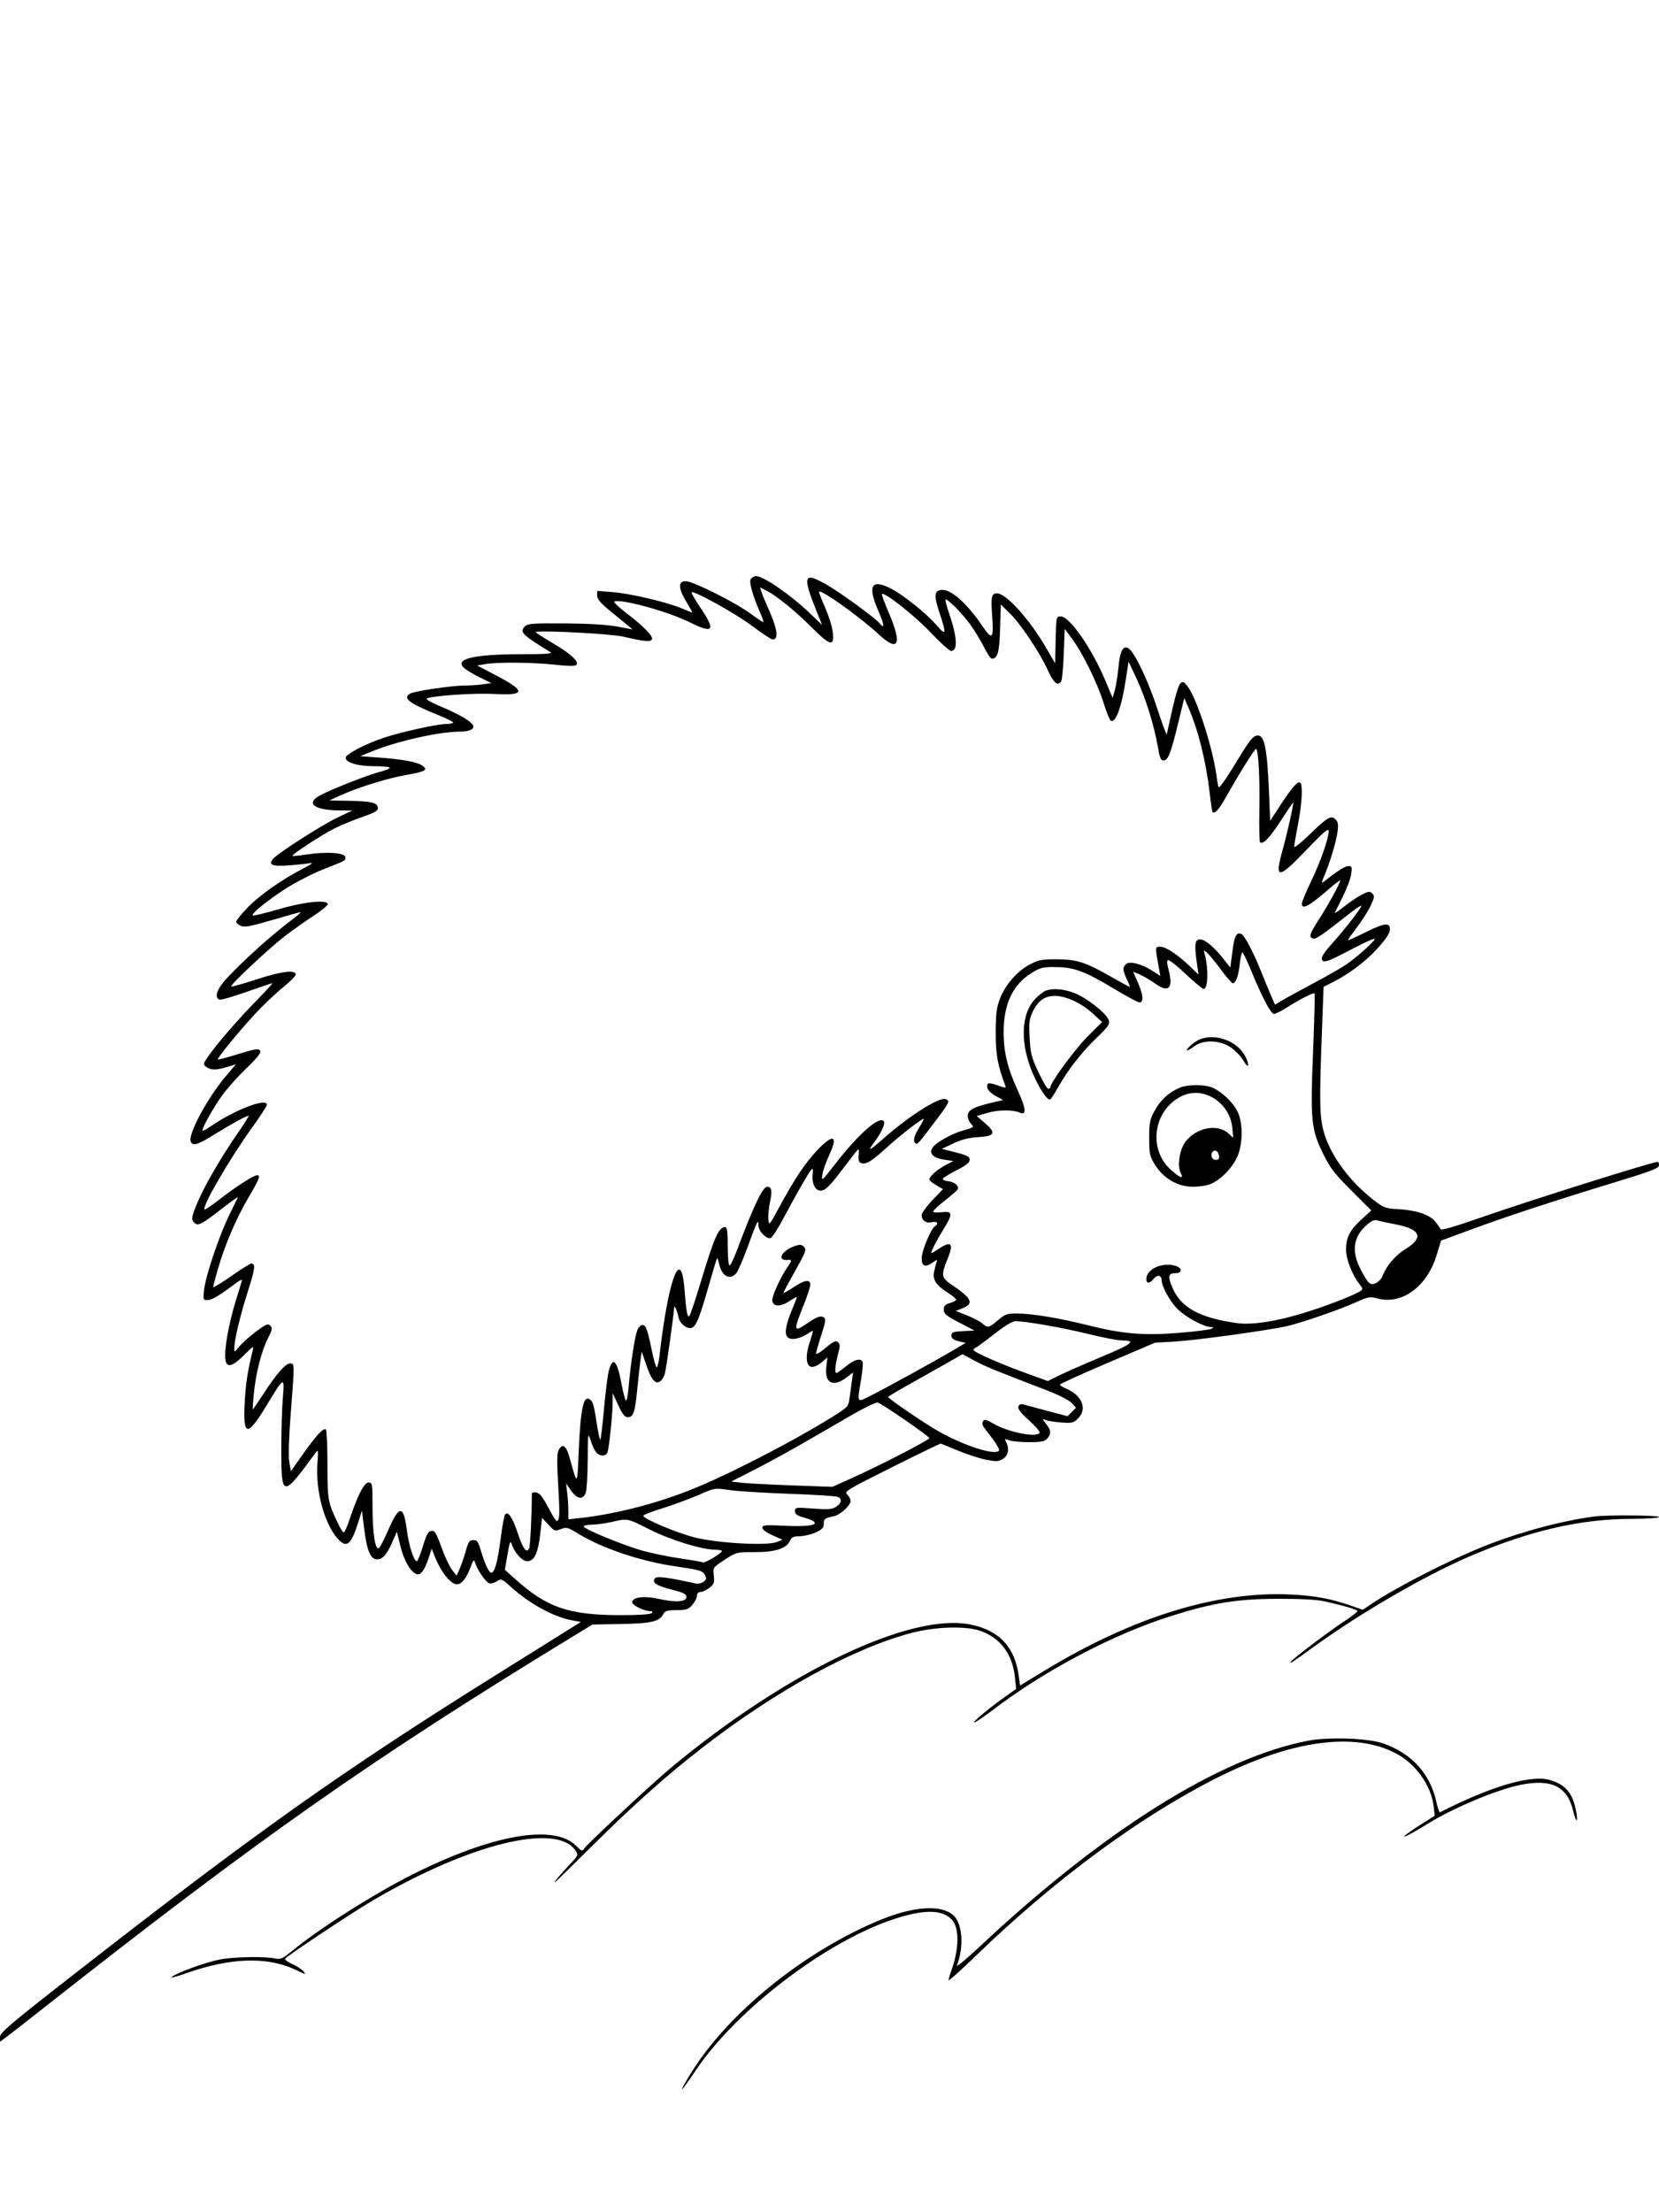 <svg xmlns="http://www.w3.org/2000/svg" width="864" height="1152" viewBox="0 0 864 1152" version="1.1">
	<path d="M 391.062 301.425 C 389.879 302.851, 391.869 309.879, 396.392 320.250 C 397.291 322.313, 397.789 324, 397.498 324 C 397.207 324, 394.163 321.945, 390.734 319.434 C 383.025 313.787, 361.560 302.982, 357.500 302.705 C 353.088 302.404, 353.049 306.053, 357.388 313.250 C 359.294 316.413, 360.699 319, 360.510 319 C 360.321 319, 357.991 318.063, 355.333 316.919 C 347.807 313.677, 328.361 309.059, 319.250 308.348 L 311 307.705 311 310.164 C 311 311.985, 312.727 314.034, 317.656 318.062 C 321.317 321.053, 325.471 324.466, 326.886 325.646 L 329.459 327.791 321.479 326.279 C 316.323 325.302, 306.703 324.720, 294.287 324.634 C 277.547 324.517, 274.859 324.715, 273.400 326.172 C 270.447 329.124, 271.774 330.467, 286.666 339.593 C 287.999 340.410, 284.037 340.687, 270.975 340.689 C 246.054 340.693, 235.995 343.291, 242.049 348.160 C 243.397 349.244, 247.076 351.392, 250.224 352.933 L 255.948 355.735 251.334 356.368 C 248.797 356.715, 244.479 357, 241.739 357 C 235.432 357, 216.190 359.828, 213.803 361.105 C 209.328 363.501, 212.782 366.153, 228.747 372.582 C 232.732 374.187, 235.995 375.837, 235.997 376.250 C 235.999 376.663, 234.313 377.004, 232.250 377.009 C 227.770 377.020, 209.106 381.149, 200 384.144 C 190.570 387.245, 180 392.752, 180 394.564 C 180 397.128, 186.315 399, 194.968 399 C 199.386 399, 203 399.365, 203 399.811 C 203 400.257, 200.637 401.224, 197.750 401.960 C 191.978 403.430, 173.762 410.550, 167.178 413.909 C 158.785 418.191, 163.339 421.952, 177 422.022 L 183.500 422.055 175.500 425.881 C 167.228 429.837, 144.519 444.418, 142.164 447.286 C 139.598 450.410, 141.779 451.302, 150.391 450.652 C 154.851 450.315, 159.850 449.780, 161.500 449.463 C 163.458 449.087, 162.150 450.094, 157.735 452.361 C 146.768 457.994, 134.910 466.365, 128.750 472.823 C 125.588 476.139, 123 479.345, 123 479.947 C 123 480.550, 124.071 481.531, 125.380 482.127 C 127.319 483.011, 130.350 482.452, 141.759 479.106 C 149.458 476.848, 156.102 475, 156.523 475 C 156.943 475, 155.085 476.658, 152.394 478.684 C 141.364 486.988, 127.686 499.250, 118.250 509.293 C 112.994 514.886, 111.395 519.447, 114.298 520.561 C 115.011 520.835, 121.341 519.020, 128.363 516.529 C 135.385 514.038, 141.429 512, 141.794 512 C 142.160 512, 138.590 515.938, 133.862 520.750 C 124.225 530.560, 113 543.499, 108.539 549.942 C 105.674 554.078, 105.639 554.263, 107.480 555.609 C 109.876 557.361, 112.473 557.364, 118.264 555.621 L 122.846 554.242 117.648 560.371 C 108.097 571.634, 97.874 590.622, 99.325 594.404 C 100.325 597.010, 102.727 596.290, 111.849 590.647 C 120.424 585.343, 128.374 581, 129.509 581 C 129.833 581, 127.215 585.163, 123.691 590.250 C 115.251 602.434, 106.700 617.145, 102.991 625.861 C 99.609 633.810, 99.405 635.261, 101.436 636.947 C 103.315 638.506, 105.156 637.513, 115.900 629.143 C 120.520 625.544, 124.097 623.027, 123.849 623.550 C 123.602 624.072, 121.485 628.443, 119.145 633.263 C 113.925 644.017, 107.023 664.657, 106.274 671.750 C 105.743 676.783, 105.820 677, 108.129 677 C 110.319 677, 114.343 674.599, 122.906 668.182 C 124.608 666.907, 126 666.185, 126 666.578 C 126 666.972, 124.624 671.589, 122.942 676.839 C 121.260 682.090, 119.170 690.734, 118.298 696.050 C 115.649 712.185, 117.944 714.741, 127.006 705.750 C 132.059 700.737, 132.264 700.635, 131.556 703.500 C 128.956 714.007, 127.918 720.795, 127.426 730.500 C 126.529 748.209, 128.757 748.484, 138.806 731.904 C 148.062 716.634, 148.261 716.542, 147.298 728 C 146.859 733.225, 146.500 745.241, 146.500 754.701 C 146.500 780.006, 147.079 780.082, 164.009 757 C 165.830 754.518, 165.839 754.557, 165.292 762.557 C 164.361 776.164, 168.807 792.911, 175.431 800.750 C 180.380 806.606, 182.776 804.852, 186.627 792.554 L 188.489 786.608 189.688 796.246 C 191.090 807.509, 192.995 812, 196.371 812 C 199.346 812, 201.345 809.740, 204.309 803.024 L 206.692 797.624 208.459 804.831 C 210.247 812.128, 213.076 817.426, 216.231 819.389 C 218.647 820.892, 220.794 818.516, 223.053 811.843 L 224.861 806.504 225.995 809.487 C 229.314 818.217, 234.548 825, 237.964 825 C 240.387 825, 242.804 822.026, 244.929 816.428 C 246.611 811.996, 246.807 811.817, 247.517 814.054 C 248.636 817.580, 252.917 823.754, 254.724 824.448 C 255.581 824.776, 257.364 824.337, 258.686 823.470 C 261.005 821.951, 261.265 822.053, 266.045 826.350 C 276.087 835.379, 288.551 842.145, 298.303 843.861 L 302.500 844.599 298.500 847.125 C 296.300 848.515, 278.750 859.481, 259.500 871.495 C 178.097 922.299, 133.288 954.090, 35.750 1030.242 C 5.445 1053.902, 0 1058.540, 0 1060.695 L 0 1063.237 3.750 1060.435 C 5.813 1058.894, 13.575 1052.844, 21 1046.991 C 135.137 957.016, 193.308 916.190, 300.026 851.160 L 308.551 845.965 323.526 845.684 C 339.324 845.387, 343.458 844.410, 345.471 840.500 C 346.320 838.851, 347.528 838.495, 352.363 838.470 C 357.512 838.443, 358.516 838.101, 360.613 835.664 C 361.926 834.137, 363 832.014, 363 830.944 C 363 829.714, 363.684 829, 364.865 829 C 365.891 829, 367.966 828.028, 369.477 826.839 C 371.884 824.946, 372.165 824.156, 371.749 820.462 C 371.273 816.246, 371.275 816.243, 377.387 812.245 C 383.455 808.274, 383.570 808.245, 393.137 808.259 C 403.832 808.274, 409.685 806.357, 411.487 802.250 C 412.272 800.461, 413.296 799.996, 416.487 799.978 C 418.694 799.966, 422.413 799.088, 424.750 798.027 C 428.153 796.482, 429 795.584, 429 793.518 C 429 790.889, 429.327 790.646, 434.378 789.532 C 437.691 788.802, 443 783.903, 443 781.577 C 443 780.710, 442.212 779.231, 441.250 778.291 C 439.593 776.673, 440.831 775.916, 464.500 764.072 C 478.250 757.191, 489.725 751.650, 490 751.758 C 490.275 751.867, 494.450 753.570, 499.278 755.544 C 504.106 757.517, 510.711 759.626, 513.955 760.229 C 519.029 761.172, 520.213 761.090, 522.427 759.640 C 525.176 757.839, 525.796 754.355, 523.972 750.949 C 523.034 749.195, 523.170 749.114, 525.538 750.014 C 526.964 750.556, 531.631 751, 535.910 751 C 542.177 751, 544.012 750.644, 545.345 749.171 C 547.569 746.714, 547.429 744.815, 544.775 741.442 C 542.703 738.807, 542.686 738.671, 544.525 739.454 C 545.611 739.915, 549.282 740.503, 552.683 740.759 C 558.306 741.182, 559.099 740.992, 561.433 738.658 C 566.451 733.640, 563.551 726.542, 555.043 723.018 C 553.370 722.325, 552 721.434, 552 721.039 C 552 720.643, 563.137 715.573, 576.750 709.772 L 601.500 699.223 611.940 698.594 C 623.479 697.899, 661.088 692.713, 670.500 690.519 C 678.295 688.703, 697.643 681.988, 706.303 678.095 C 712.521 675.299, 713.469 675.133, 717.328 676.165 C 730.176 679.602, 743.208 670.025, 748.249 653.443 L 750.500 646.038 766.500 640.137 C 784.758 633.403, 809.572 625.259, 841.750 615.439 C 860.140 609.827, 864 608.333, 864 606.825 C 864 605.821, 863.711 605, 863.358 605 C 860.711 605, 795.747 625.452, 772.043 633.748 C 757.869 638.709, 750.454 640.862, 750.197 640.092 C 749.984 639.451, 748.688 637.594, 747.318 635.966 C 744.327 632.411, 737.210 630.110, 727.720 629.631 C 721.678 629.325, 720.567 628.909, 715.644 625.111 C 703.247 615.547, 693.433 602.443, 689.754 590.542 C 687.211 582.315, 687.027 575.151, 688.409 538.186 L 689.317 513.873 694.409 511.317 C 702.311 507.350, 711.178 500.680, 716.960 494.353 C 722.841 487.918, 724.556 484.892, 723.653 482.539 C 722.836 480.408, 719.569 481.258, 709.750 486.156 C 705.487 488.283, 702 489.816, 702 489.564 C 702 489.312, 704.149 486.267, 706.775 482.797 C 709.401 479.327, 712.584 474.289, 713.847 471.602 C 715.849 467.343, 715.959 466.530, 714.700 465.272 C 713.442 464.014, 712.750 464.087, 709.309 465.842 C 707.138 466.950, 702.974 469.743, 700.057 472.049 C 697.140 474.355, 694.921 475.850, 695.126 475.371 C 695.332 474.892, 697.221 471.084, 699.324 466.908 C 701.427 462.732, 703.399 457.445, 703.706 455.158 C 704.203 451.449, 704.042 451, 702.208 451 C 700.483 451, 696.344 453.644, 689.151 459.341 C 688.191 460.101, 688.298 459.270, 689.523 456.454 C 692.454 449.717, 695.868 438.475, 696.555 433.298 C 697.073 429.390, 696.860 428.003, 695.536 426.679 C 693.250 424.393, 691.341 425.522, 681.750 434.827 C 677.487 438.963, 674.001 441.706, 674.003 440.923 C 674.005 440.141, 674.905 434.872, 676.003 429.215 C 678.130 418.259, 678.606 408.493, 677.060 407.537 C 675.755 406.730, 672.901 410.010, 666.758 419.378 L 661.500 427.395 660.904 412.947 C 659.968 390.263, 658.580 383, 655.180 383 C 652.580 383, 651.130 384.835, 642.569 398.953 C 638.379 405.863, 634.862 410.705, 634.607 409.915 C 634.355 409.137, 633.865 406.372, 633.517 403.771 C 631.555 389.111, 623.077 363.100, 618.353 357.246 C 616.383 354.805, 615.970 354.667, 614.636 356 C 613.811 356.825, 611.956 362.900, 610.514 369.500 C 609.071 376.100, 607.778 381.912, 607.640 382.415 C 607.503 382.919, 605.266 376.844, 602.671 368.915 C 597.804 354.050, 590.867 339.551, 587.691 337.607 C 584.879 335.886, 583.260 339.038, 582.439 347.835 C 582.045 352.051, 581.210 357.277, 580.582 359.449 L 579.441 363.399 575.681 354.449 C 568.646 337.706, 557.059 321, 552.481 321 C 550.069 321, 550.061 321.039, 549.781 333.204 L 549.500 345.408 544.826 337.358 C 536.195 322.492, 524.032 309, 519.263 309 C 516.397 309, 516.007 310.721, 516.688 320.370 C 517.570 332.863, 516.816 333.681, 511.566 325.932 C 503.565 314.122, 495.075 306.631, 490.311 307.178 C 486.467 307.618, 486.284 310.210, 489.434 319.587 C 493.023 330.272, 492.724 331.359, 487.783 325.595 C 482.532 319.468, 470.348 309.717, 463.795 306.396 C 453.786 301.324, 451.744 304.993, 457.362 317.956 C 460.650 325.544, 460.869 327.957, 457.952 324.442 C 455.747 321.785, 438.415 309.113, 431.298 304.954 C 418.195 297.297, 417.510 299.216, 425.931 319.982 L 428.154 325.465 421.827 319.403 C 411.634 309.638, 397.644 300, 393.662 300 C 392.883 300, 391.713 300.641, 391.062 301.425 M 396.545 308.178 C 396.944 309.455, 398.388 312.975, 399.752 316 C 404.877 327.357, 405.755 333, 402.398 333 C 401.634 333, 396.919 329.894, 391.919 326.098 C 383.507 319.712, 361.293 307.373, 360.192 308.475 C 359.927 308.740, 362.026 312.383, 364.855 316.572 C 372.890 328.466, 371.583 330.219, 359.263 324.071 C 348.168 318.535, 323.978 311.841, 319.937 313.188 C 319.310 313.397, 322.105 316.107, 326.149 319.211 C 335.595 326.463, 340.438 331.482, 339.483 333.028 C 338.654 334.369, 335.406 334.038, 324.500 331.503 C 317.967 329.985, 279 328.010, 279 329.198 C 279 329.459, 283.097 332.098, 288.105 335.062 C 297.632 340.702, 301.790 344.610, 300.081 346.319 C 299.447 346.953, 295.576 346.893, 289.017 346.147 C 277.812 344.873, 258.666 344.717, 252.500 345.850 L 248.500 346.585 257.631 351.332 C 273.974 359.829, 273.989 362.284, 257.690 361.383 C 247.428 360.816, 226.293 362.183, 222.436 363.663 C 221.406 364.058, 224.049 365.613, 229.940 368.080 C 238.591 371.702, 244.678 375.199, 246.193 377.418 C 247.585 379.458, 244.708 381, 239.509 381 C 228.719 381, 206.769 385.942, 193.539 391.349 L 187.578 393.785 196.539 394.432 C 209.333 395.355, 216.899 396.704, 219.743 398.567 C 223.258 400.871, 221.710 401.804, 211.432 403.579 C 201.921 405.221, 186.058 410.168, 177 414.317 L 171.500 416.836 181.500 417.018 C 193.430 417.234, 196.405 417.920, 196.780 420.541 C 197.013 422.168, 195.657 422.990, 188.780 425.389 C 184.226 426.978, 177.800 429.615, 174.500 431.249 C 167.902 434.517, 151.715 445.049, 152.337 445.670 C 152.551 445.885, 155.866 445.574, 159.702 444.978 C 169.814 443.409, 179.386 444.010, 179.811 446.239 C 180.163 448.084, 180.046 448.150, 168.578 452.593 C 164.770 454.068, 157.653 457.560, 152.761 460.353 C 143.194 465.815, 129.914 476.138, 131.692 476.731 C 132.289 476.930, 138.340 475.461, 145.139 473.466 C 157.958 469.705, 169.908 468.396, 170.703 470.666 C 170.927 471.307, 167.838 473.948, 163.839 476.536 C 159.839 479.123, 152.994 483.960, 148.627 487.284 C 140.326 493.603, 119.642 512.975, 120.394 513.727 C 120.633 513.966, 126.473 512.325, 133.372 510.081 C 146.512 505.806, 154 504.853, 154 507.457 C 154 508.259, 150.905 511.384, 147.123 514.402 C 143.340 517.420, 136.622 523.852, 132.194 528.695 C 123.545 538.155, 112.890 551.223, 113.406 551.739 C 113.580 551.913, 117.272 550.965, 121.611 549.632 C 133.550 545.965, 134.963 545.740, 135.601 547.403 C 135.956 548.329, 133.412 551.464, 128.581 556.053 C 124.413 560.012, 118.800 566.233, 116.108 569.876 C 111.333 576.338, 104.751 588.084, 105.490 588.823 C 105.693 589.026, 107.804 587.862, 110.180 586.235 C 122.392 577.875, 139.005 571.542, 138.997 575.250 C 138.996 575.938, 135.587 581.217, 131.421 586.982 C 119.667 603.251, 105.061 628.394, 106.518 629.851 C 106.757 630.090, 110.451 627.584, 114.726 624.281 C 123.335 617.631, 132.107 612, 133.861 612 C 135.858 612, 135.130 613.891, 129.354 623.704 C 122.971 634.550, 117.180 648.098, 113.498 660.796 C 112.124 665.536, 111 669.792, 111 670.256 C 111 670.719, 115.227 668.151, 120.393 664.549 C 125.559 660.947, 130.258 658, 130.834 658 C 133.207 658, 132.899 660.548, 129.084 672.479 C 125.053 685.087, 121.991 697.961, 122.011 702.208 C 122.022 704.365, 122.170 704.312, 124.526 701.324 C 125.903 699.577, 129.797 696.067, 133.180 693.524 C 138.489 689.533, 139.524 689.095, 140.748 690.320 C 141.973 691.544, 141.803 692.456, 139.504 696.992 C 136.139 703.634, 133.219 715.121, 132.195 725.750 C 131.758 730.288, 131.506 734, 131.637 734 C 131.767 734, 134.299 730.280, 137.262 725.734 C 144.129 715.199, 148.703 710, 151.104 710 C 153.455 710, 153.452 709.784, 151.420 736 C 150.417 748.942, 150.139 758.279, 150.666 761.326 L 151.500 766.152 157.811 757.193 C 164.721 747.383, 168.582 743.249, 169.746 744.413 C 170.161 744.828, 170.516 753.117, 170.535 762.834 C 170.571 781.354, 170.689 782.016, 175.982 793.250 C 177.213 795.863, 178.584 798, 179.029 798 C 179.473 798, 180.835 794.963, 182.054 791.250 C 186.104 778.918, 189.656 772, 191.937 772 C 193.910 772, 194 772.540, 194 784.451 C 194 798.473, 195.447 807.704, 197.393 806.089 C 198.057 805.538, 200.110 801.580, 201.955 797.293 C 207.804 783.702, 210.146 783.453, 211.798 796.250 C 212.891 804.712, 215.492 813, 217.056 813 C 217.517 813, 218.946 809.513, 220.230 805.250 C 222.083 799.102, 222.995 797.438, 224.642 797.199 C 226.421 796.941, 227.174 798.164, 229.907 805.743 C 231.662 810.608, 234.155 815.916, 235.449 817.538 L 237.800 820.487 239.378 816.994 C 240.245 815.072, 241.672 810.913, 242.549 807.750 C 243.913 802.826, 244.481 802, 246.500 802 C 248.510 802, 249.105 802.848, 250.526 807.737 C 252.423 814.263, 254.669 819, 255.865 819 C 257.595 819, 259.245 813.025, 260.697 801.500 C 261.529 794.900, 262.593 789.092, 263.062 788.592 C 264.667 786.885, 266.871 790.105, 269.500 798 C 272.371 806.622, 274.255 809.195, 275.560 806.276 C 276.164 804.924, 276.936 789.555, 276.996 777.680 C 276.998 777.230, 278.003 777.005, 279.229 777.180 C 280.762 777.400, 282.401 779.254, 284.479 783.117 C 288.792 791.136, 289.770 792.563, 290.470 791.863 C 291.496 790.837, 291.525 787.194, 290.629 771.896 C 290.010 761.340, 290.091 756.698, 290.922 755.146 C 292.928 751.397, 294.839 752.622, 296.545 758.750 C 300.774 773.944, 300.604 774.034, 301.367 756.217 C 302.357 733.101, 303.918 726.027, 307.393 728.911 C 308.954 730.206, 309.205 731.164, 311.047 742.815 C 311.682 746.839, 312.414 749.919, 312.673 749.660 C 312.932 749.401, 313.794 742.081, 314.588 733.392 C 315.382 724.704, 316.487 715.905, 317.043 713.840 C 319.113 706.153, 321.343 708.292, 323.565 720.091 C 324.435 724.716, 325.504 728.867, 325.939 729.315 C 326.374 729.764, 327.045 726.389, 327.429 721.815 C 328.380 710.490, 330.587 696.089, 331.883 692.750 C 332.470 691.237, 333.648 690, 334.500 690 C 336.398 690, 337.164 692.045, 339.461 703.250 C 340.448 708.063, 341.596 712, 342.012 712 C 342.429 712, 343.065 709.412, 343.425 706.250 C 348.021 665.948, 354.698 648.198, 356.488 671.528 C 357.348 682.745, 358.006 686.399, 358.984 685.380 C 359.448 684.896, 361.935 677.539, 364.510 669.030 C 372.076 644.033, 374.279 639, 377.655 639 C 378.692 639, 379 641.290, 379 649 C 379 654.500, 379.411 659, 379.913 659 C 380.414 659, 382.048 655.737, 383.543 651.750 C 392.449 627.990, 397.184 618, 399.540 618 C 401.881 618, 402.267 620.027, 401.034 625.843 C 400.374 628.955, 399.984 633.075, 400.167 635 C 400.489 638.382, 400.682 638.162, 405.893 628.500 C 413.723 613.980, 419.431 605.448, 425.739 598.835 C 434.106 590.063, 436.652 591.246, 431.786 601.644 C 430.203 605.027, 428.636 609.528, 428.304 611.647 C 427.717 615.389, 427.908 615.232, 434.915 606.207 C 447.036 590.594, 457.617 581.217, 460.200 583.800 C 461.289 584.889, 459.230 589.541, 455.382 594.683 C 451.492 599.881, 452.607 599.499, 459.750 593.184 C 473.530 581.003, 489.180 571.088, 492.573 572.390 C 494.815 573.250, 494.383 574.228, 488.051 582.618 C 478.266 595.584, 477.871 596.038, 476.917 595.449 C 475.251 594.419, 475.959 591.456, 479.025 586.621 C 480.689 583.997, 481.477 582.193, 480.775 582.610 C 476.940 584.895, 468.093 591.882, 461.739 597.644 C 453.733 604.905, 450.948 606.578, 448.456 605.621 C 447.222 605.148, 446.888 604.084, 447.183 601.560 C 447.402 599.679, 447.278 598.328, 446.906 598.558 C 446.535 598.788, 443.612 602.469, 440.411 606.738 C 432.132 617.780, 429.935 620, 427.288 620 C 424.472 620, 422.664 616.100, 423.225 611.235 C 423.521 608.676, 423.344 608.243, 422.410 609.235 C 421.109 610.617, 414.901 621.496, 407.528 635.315 C 404.941 640.163, 402.166 644.383, 401.361 644.692 C 399.270 645.494, 395 641.109, 395 638.159 C 395 634.374, 394.350 635.656, 389.498 649.005 C 387.037 655.776, 384.273 662.145, 383.357 663.158 C 380.028 666.836, 375.858 664.487, 374.516 658.178 C 374.128 656.352, 373.648 655.018, 373.451 655.215 C 373.254 655.412, 371.235 662.082, 368.964 670.037 C 364.357 686.174, 362.577 690.565, 360.282 691.445 C 357.983 692.328, 354.120 689.385, 353.445 686.237 C 352.607 682.334, 351.152 679.130, 351.067 681 C 350.889 684.872, 346.954 712.836, 346.223 715.423 C 345.769 717.031, 344.641 718.824, 343.717 719.407 C 341.241 720.969, 339.101 718.334, 336.452 710.460 L 334.210 703.799 333.637 707.650 C 333.321 709.767, 332.552 716.675, 331.928 723 C 330.675 735.694, 329.902 738, 326.903 738 C 325.393 738, 324.140 736.409, 321.984 731.750 L 319.092 725.500 319.038 731 C 318.978 737.036, 317.265 753.473, 316.406 756.250 C 315.639 758.731, 311.747 758.424, 310.068 755.750 C 309.290 754.513, 308.087 751.700, 307.394 749.500 C 306.251 745.873, 306.128 746.869, 306.067 760.185 C 306.030 768.262, 305.561 776.024, 305.025 777.435 C 303.606 781.166, 300.558 780.690, 297.431 776.250 L 294.789 772.500 295.395 777.390 C 295.728 780.079, 296 784.286, 296 786.738 L 296 791.196 302.250 790.501 C 319.834 788.545, 340.459 783.340, 358.407 776.329 C 377.769 768.766, 412.160 751.125, 433.664 737.726 C 441.487 732.851, 441.851 732.459, 442.414 728.320 C 442.736 725.944, 443.287 721.905, 443.637 719.345 L 444.274 714.689 440.792 717.345 C 433.910 722.594, 429.339 720.229, 430.322 711.928 L 430.919 706.891 427.821 709.497 C 426.102 710.944, 423.785 711.969, 422.612 711.801 C 419.688 711.384, 419.345 705.870, 421.792 698.622 C 422.836 695.530, 423.519 693, 423.310 693 C 423.101 693, 421.876 693.691, 420.588 694.535 C 416.661 697.107, 412.344 697.972, 410.427 696.571 C 408.319 695.029, 409.013 690.285, 412.592 681.782 C 413.916 678.635, 415 675.815, 415 675.516 C 415 675.217, 413.236 676.139, 411.080 677.566 C 406.471 680.616, 402.645 680.517, 402.192 677.337 C 401.886 675.188, 406.541 664.927, 410.127 659.846 C 412.321 656.737, 412.467 655.852, 410.750 656.075 C 404.261 656.917, 406.679 651.402, 413.901 648.885 C 416.595 647.946, 417.447 648.018, 418.722 649.293 C 420.121 650.692, 419.676 651.901, 414.136 661.759 C 410.761 667.763, 408 672.943, 408 673.270 C 408 673.597, 410.295 672.320, 413.100 670.432 C 418.924 666.513, 422 666.009, 422 668.974 C 422 670.060, 420.598 674.447, 418.884 678.724 C 413.032 693.326, 413.130 694.038, 420.320 689.168 C 425.601 685.591, 427.334 684.971, 429.064 686.040 C 430.207 686.746, 429.974 688.344, 427.723 695.257 C 426.226 699.856, 425 704.182, 425 704.869 C 425 705.557, 427.241 704.230, 429.980 701.920 C 433.975 698.551, 435.240 697.954, 436.379 698.899 C 437.599 699.912, 437.603 700.811, 436.411 705.289 C 434.923 710.878, 434.599 715, 435.647 715 C 436.003 715, 438.216 713.425, 440.565 711.500 C 444.933 707.921, 448.414 707.020, 449.260 709.250 C 449.521 709.938, 449.143 714.100, 448.420 718.500 C 446.355 731.072, 445.991 730.533, 453.865 726.568 C 462.028 722.457, 486.753 708.859, 496.202 703.284 L 502.905 699.329 499.202 698.415 C 496.472 697.740, 495.500 696.975, 495.500 695.500 C 495.500 693.757, 496.272 693.459, 501.500 693.184 L 507.500 692.867 499.500 688.684 C 492.749 685.153, 491.500 684.110, 491.500 682 C 491.500 680.042, 492.205 679.292, 494.750 678.543 C 496.538 678.017, 498 677.235, 498 676.806 C 498 676.376, 496.313 674.948, 494.250 673.632 C 487.608 669.394, 485.662 666.617, 486.437 662.485 C 486.811 660.490, 487.395 658.134, 487.735 657.249 C 488.288 655.808, 488.102 655.815, 485.954 657.320 C 481.862 660.186, 480 659.538, 480.001 655.250 C 480.002 651.504, 484.821 639.846, 486.901 638.561 C 489.050 637.233, 488.025 635.777, 485.404 636.435 C 482.369 637.197, 480 635.605, 480 632.803 C 480 631.730, 482.492 628.239, 485.537 625.046 L 491.074 619.241 487.537 617.154 C 485.592 616.007, 484 614.687, 484 614.222 C 484 612.644, 488.060 609.010, 492.288 606.803 L 496.500 604.605 491.597 603.863 C 485.204 602.897, 483.181 599.962, 486.571 596.572 C 488.957 594.186, 496.020 590.364, 500.500 589.035 C 507.798 586.870, 507.438 587.142, 505.636 585.150 C 504.736 584.156, 504 582.376, 504 581.194 C 504 577.840, 506.984 576.360, 519.446 573.532 L 522.392 572.863 518.446 570.655 C 516.021 569.297, 514.377 567.589, 514.180 566.223 C 513.810 563.647, 514.884 563.511, 520.321 565.451 C 523.621 566.627, 524.067 566.617, 523.590 565.374 C 519.577 554.916, 518.503 548.957, 518.567 537.500 C 518.623 527.582, 519.019 524.520, 520.850 519.853 C 523.677 512.650, 529.839 505.649, 536.377 502.212 C 540.860 499.855, 542.624 499.523, 550.500 499.553 C 560.930 499.592, 565.520 501.097, 579.274 508.983 C 584.087 511.742, 588.203 514, 588.421 514 C 588.640 514, 587.959 512.222, 586.909 510.048 C 584.600 505.268, 584.523 503.640, 586.532 501.974 C 588.491 500.348, 594.760 502.029, 600.399 505.692 L 604.298 508.226 603.596 504.363 C 601.542 493.073, 601.546 493, 604.136 493 C 607.107 493, 612.974 496.811, 619.348 502.883 L 624.196 507.500 623.396 502 C 621.974 492.236, 622.230 489.538, 624.612 489.199 C 627.141 488.838, 631.868 492.627, 637.019 499.143 L 640.758 503.873 641.784 495.831 C 642.860 487.402, 643.857 485.347, 646.395 486.321 C 648.131 486.987, 652.600 495.447, 656.905 506.212 C 658.507 510.221, 660.762 515.681, 661.915 518.346 L 664.011 523.191 667.755 520.941 C 669.815 519.703, 677.200 515.657, 684.168 511.950 C 691.135 508.243, 698.792 503.863, 701.184 502.217 C 706.783 498.365, 716 490.083, 716 488.904 C 716 488.403, 710.938 490.650, 704.750 493.897 C 691.199 501.009, 689.205 501.699, 688.383 499.557 C 687.983 498.514, 689.770 495.760, 693.638 491.458 C 700.313 484.036, 708.962 472.896, 708.985 471.692 C 708.993 471.247, 706.245 473.047, 702.877 475.692 C 688.836 486.717, 685.494 489.049, 684.116 488.782 C 681.403 488.255, 681.941 486.347, 686.979 478.630 C 691.661 471.458, 698 459.847, 698 458.444 C 698 458.107, 695.188 460.267, 691.750 463.245 C 681.712 471.940, 678 473.901, 678 470.507 C 678 469.686, 680.206 464.398, 682.902 458.757 C 687.932 448.230, 692.024 436.447, 691.969 432.645 C 691.946 431.011, 689.114 433.452, 680.090 442.883 C 665.528 458.103, 663.641 458.035, 668.013 442.454 C 670.406 433.925, 673.948 418, 673.452 418 C 673.260 418, 670.324 422.289, 666.929 427.530 C 661.156 436.442, 657.678 440.011, 656.204 438.537 C 655.860 438.194, 655.712 430.395, 655.875 421.206 C 656.167 404.757, 655.337 389.998, 654.121 390.002 C 653.385 390.004, 645.088 403.281, 638.895 414.369 C 634.926 421.475, 632.692 424.025, 631.489 422.823 C 631.256 422.589, 630.586 418.169, 630 413.001 C 628.147 396.641, 623.974 379.923, 618.812 368.179 L 616.755 363.500 613.579 376.556 C 609.711 392.459, 608.325 396, 605.969 396 C 604.527 396, 603.946 394.595, 602.967 388.750 C 601.168 378.001, 596.517 363.133, 591.859 353.244 L 587.741 344.500 586.382 353.454 C 584.121 368.353, 580.974 376.963, 578.422 375.231 C 577.830 374.829, 576.122 370.545, 574.628 365.710 C 571.530 355.690, 563.719 339.875, 558.225 332.500 L 554.500 327.500 554 340.500 C 553.725 347.650, 553.136 354.063, 552.691 354.750 C 550.882 357.545, 548.783 355.775, 545.575 348.750 C 541.345 339.488, 531.448 324.757, 525.684 319.146 L 521.211 314.791 520.856 327.243 C 520.504 339.568, 519.574 343, 516.586 343 C 515.943 343, 514.152 340.413, 512.606 337.250 C 511.060 334.087, 507.858 328.777, 505.489 325.449 C 501.304 319.568, 493.238 311.429, 492.413 312.253 C 492.188 312.478, 493.076 315.814, 494.386 319.666 C 498.536 331.867, 498.888 339, 495.339 339 C 494.500 339, 489.540 334.505, 484.316 329.012 C 476.050 320.318, 460.542 308.124, 459.314 309.353 C 459.083 309.583, 460.718 314.040, 462.947 319.257 C 469.954 335.656, 467.977 339.901, 457.749 330.423 C 448.004 321.391, 427.710 306.880, 426.571 308.129 C 426.384 308.333, 427.777 312.002, 429.667 316.282 C 431.556 320.562, 433.365 326.290, 433.688 329.011 C 434.626 336.938, 432.547 336.517, 422.838 326.817 C 413.999 317.988, 404.676 310.410, 399.160 307.573 L 395.819 305.855 396.545 308.178 M 627.296 496.508 C 629.459 503.873, 629.202 515, 626.871 515 C 626.270 515, 622.191 511.625, 617.807 507.500 C 613.422 503.375, 609.266 500, 608.571 500 C 607.573 500, 607.606 501.170, 608.730 505.582 C 611.086 514.832, 608.512 517.143, 601.480 512.093 C 599.057 510.353, 595.509 508.275, 593.597 507.476 L 590.120 506.023 592.560 511.540 C 595.366 517.884, 595.732 522, 593.492 522 C 592.663 522, 586.797 518.877, 580.458 515.059 C 565.103 505.812, 559.450 503.692, 549.900 503.600 C 543.128 503.534, 541.771 503.854, 537.435 506.535 C 527.359 512.764, 522.597 522.927, 522.689 538 C 522.752 548.258, 524.831 556.608, 530.210 568.205 C 534.311 577.046, 534.671 580.965, 531.242 579.426 C 527.673 577.826, 520.018 577.853, 514.402 579.485 L 508.662 581.154 513.007 584.897 C 518.981 590.042, 518.169 591.646, 509.326 592.171 C 504.541 592.455, 500.706 593.425, 496.500 595.415 L 490.500 598.254 494 599.133 C 504.017 601.649, 505 602.086, 505 604.028 C 505 605.436, 503.063 606.950, 498 609.500 C 494.150 611.439, 491 613.441, 491 613.949 C 491 614.457, 492.417 615.014, 494.149 615.187 C 495.881 615.359, 497.794 616.315, 498.399 617.311 C 499.573 619.242, 499.888 618.882, 490.089 626.806 C 487.840 628.625, 486 630.482, 486 630.934 C 486 631.385, 488.025 631.526, 490.500 631.247 C 496.275 630.596, 496.388 632.045, 491.213 640.392 C 487.818 645.869, 485 651.368, 485 652.517 C 485 652.749, 486.638 651.828, 488.640 650.470 C 495.437 645.857, 496.860 647.360, 493.480 655.583 C 489.980 664.096, 490.192 665.360, 495.750 669.102 C 506.101 676.071, 507.385 678.835, 501.382 681.229 L 497.764 682.672 503.632 684.994 C 506.859 686.270, 510.429 688.144, 511.564 689.158 C 514.371 691.662, 515.021 691.530, 519.729 687.500 C 523.392 684.364, 524.426 684, 529.659 684.004 C 537.399 684.009, 551.790 686.382, 566.267 690.039 C 584.445 694.632, 595.617 695.578, 613.995 694.084 C 622.518 693.392, 630.168 692.428, 630.995 691.943 C 632.221 691.224, 632.130 691.055, 630.500 691.030 C 626.629 690.969, 616.481 685.292, 612.651 681.043 C 608.725 676.690, 605.062 669.854, 605.022 666.809 C 604.986 664.031, 602.810 663.517, 600.928 665.841 C 598.772 668.504, 597 668.625, 597 666.111 C 597 661.197, 604.295 657.495, 611.195 658.906 C 615.691 659.826, 616.372 663, 612.073 663 C 608.490 663, 608.131 664.675, 610.498 670.341 C 614.878 680.825, 624.486 686.179, 643.937 688.976 C 655.275 690.607, 675.369 686.079, 699.500 676.456 C 703.350 674.920, 707.292 673.132, 708.261 672.480 C 709.927 671.360, 709.913 671.160, 708.003 668.731 C 704.214 663.913, 701.020 655.679, 701.010 650.700 C 700.997 644.425, 703.015 640.512, 709.141 634.932 L 714.156 630.365 703.740 619.932 C 695.005 611.183, 692.653 608.128, 689.166 601 C 682.830 588.049, 682.375 583.526, 683.823 547.874 C 684.497 531.287, 684.856 517.523, 684.621 517.288 C 684.063 516.729, 676.874 520.402, 670.231 524.639 C 667.332 526.488, 664.301 528, 663.493 528 C 661.860 528, 657.277 519.300, 651.511 505.250 C 649.423 500.163, 647.393 496, 647 496 C 646.607 496, 646.001 498.721, 645.653 502.046 C 645.003 508.261, 643.633 512, 642.004 512 C 641.495 512, 638.662 508.738, 635.708 504.750 C 632.754 500.762, 629.521 496.829, 628.524 496.008 C 626.870 494.646, 626.763 494.690, 627.296 496.508 M 544.485 515.944 C 543.377 516.394, 540.997 518.268, 539.196 520.110 C 532.057 527.412, 531.173 541.735, 536.939 556.685 C 540.204 565.151, 545.445 573.461, 546.938 572.538 C 547.417 572.242, 549.257 569.412, 551.027 566.250 C 556.046 557.282, 563.164 548.133, 571.030 540.541 C 577.506 534.289, 578.149 533.327, 577.357 531.075 C 576.117 527.548, 565.601 519.369, 559.255 516.994 C 553.744 514.932, 547.988 514.523, 544.485 515.944 M 547.073 518.769 C 543.067 519.457, 540.220 521.913, 537.917 526.671 C 536.017 530.595, 535.799 532.359, 536.218 540.369 C 536.643 548.497, 537.171 550.571, 540.784 558.281 C 543.032 563.076, 545.349 567, 545.935 567 C 546.521 567, 547 566.629, 547 566.176 C 547 563.821, 559.923 546.238, 566.451 539.710 L 573.951 532.210 569.566 528.168 C 562.394 521.556, 553.203 517.716, 547.073 518.769 M 624.500 541.403 C 621.651 542.660, 616.910 547, 618.386 547 C 618.768 547, 620.440 545.995, 622.102 544.767 C 626.865 541.245, 635.555 541.606, 641.179 545.558 C 643.546 547.222, 646.492 550.364, 647.725 552.542 C 650.228 556.961, 650.955 554.747, 648.536 550.069 C 644.369 542.011, 632.674 537.794, 624.500 541.403 M 614.242 566.494 C 608.658 568.921, 604.435 572.789, 601.411 578.246 C 598.796 582.966, 598.500 584.423, 598.500 592.578 C 598.500 600.942, 598.739 602.044, 601.536 606.578 C 605.886 613.630, 613.423 618, 621.238 618 C 624.442 618, 628.545 617.381, 630.355 616.625 C 635.382 614.525, 640.839 609.232, 643.795 603.590 C 647.389 596.730, 647.626 584.686, 644.292 578.405 C 641.765 573.646, 636.060 568.341, 631.355 566.375 C 627.137 564.613, 618.432 564.673, 614.242 566.494 M 616 570.539 C 601.014 577.267, 597.507 597.838, 609.465 608.861 C 614.448 613.454, 616.767 614.302, 614.923 610.857 C 612.957 607.183, 614.285 598.627, 617.468 594.453 C 623.089 587.083, 634.146 585.033, 639.867 590.300 L 642.257 592.500 641.787 587.375 C 640.595 574.365, 627.101 565.555, 616 570.539 M 631.688 599.646 C 630.147 601.186, 631.040 604, 633.070 604 C 634.625 604, 635.060 603.461, 634.820 601.828 C 634.488 599.573, 632.880 598.453, 631.688 599.646 M 711.733 637.930 C 704.732 644.077, 703.717 651.583, 708.612 661 C 712.560 668.593, 713.573 669.515, 716.503 668.180 C 717.899 667.545, 719.464 665.911, 719.981 664.550 C 722.082 659.023, 726.585 653.761, 732.156 650.323 C 741.633 644.473, 739.802 640.025, 726.919 637.600 C 722.839 636.832, 718.546 635.896, 717.379 635.519 C 715.820 635.016, 714.325 635.654, 711.733 637.930 M 517.909 694.604 C 513.284 698.236, 508.938 701.434, 508.250 701.711 C 507.563 701.988, 507 702.553, 507 702.968 C 507 704.053, 520.611 710.076, 534.110 714.965 L 545.720 719.170 551.610 716.251 C 554.850 714.646, 564.834 710.259, 573.797 706.504 C 590.048 699.695, 592.015 698.050, 583.947 698.015 C 581.994 698.007, 574.119 696.460, 566.447 694.577 C 553.227 691.332, 534.144 688, 528.781 688 C 527.261 688, 523.097 690.529, 517.909 694.604 M 496.885 707.715 C 494.473 709.106, 485.750 714.024, 477.500 718.644 C 469.250 723.264, 462.500 727.221, 462.500 727.437 C 462.500 728.280, 481.675 741.342, 488.882 745.408 C 502.356 753.010, 518.560 758.139, 520.284 755.349 C 520.590 754.855, 519.188 752.260, 517.170 749.581 C 515.151 746.903, 512.956 743.986, 512.290 743.100 C 511.556 742.121, 511.419 740.940, 511.943 740.092 C 512.651 738.947, 513.586 739.153, 517.153 741.239 C 525.057 745.863, 539.770 748.799, 541.446 746.088 C 541.756 745.586, 539.252 742.681, 535.881 739.631 C 531.504 735.669, 529.935 733.612, 530.389 732.429 C 530.839 731.257, 531.678 730.966, 533.262 731.433 C 534.493 731.796, 540.104 733.305, 545.731 734.787 L 555.962 737.482 558.179 735.266 L 560.395 733.049 558.035 730.537 C 556.691 729.107, 551.112 726.276, 545.087 723.967 C 517.621 713.443, 513.094 711.585, 507.385 708.495 L 501.270 705.186 496.885 707.715 M 444.500 736.352 C 438.450 739.844, 426.959 746.481, 418.965 751.101 C 410.970 755.720, 399.121 762.200, 392.633 765.500 L 380.838 771.500 386.169 772.130 C 389.101 772.477, 400.950 773.097, 412.500 773.509 L 433.500 774.257 444 769.542 C 458.142 763.192, 484 749.853, 484 748.908 C 484 747.941, 459.163 730.838, 457.064 730.359 C 456.204 730.162, 450.550 732.859, 444.500 736.352 M 362.574 779.004 C 357.664 781.085, 349.457 784.073, 344.335 785.644 C 339.213 787.215, 335.017 788.867, 335.011 789.315 C 334.990 790.901, 352.224 798.172, 361.794 800.614 C 373.493 803.600, 399.425 805.056, 404.500 803.012 L 407.500 801.804 402.250 799.459 C 399.137 798.068, 397 796.473, 397 795.541 C 397 794.165, 398.531 794.041, 409.250 794.549 C 424.958 795.295, 429.159 793.231, 418.250 790.128 C 415.051 789.219, 414 788.420, 414 786.900 C 414 784.966, 414.406 784.909, 423.470 785.574 C 431.409 786.157, 433.349 786.002, 435.470 784.612 C 438.414 782.682, 438.742 780.528, 436.250 779.473 C 435.288 779.065, 424.150 778.359, 411.500 777.904 C 398.850 777.448, 385.125 776.622, 381 776.069 C 371.564 774.802, 373.042 774.566, 362.574 779.004 M 830.500 789.689 C 813.416 791.906, 791.863 797.687, 773.369 805.013 C 755.168 812.223, 726.949 826.657, 714.119 835.319 L 709.737 838.277 703.619 836.152 C 693.113 832.504, 684.922 830.976, 672.500 830.347 C 634.184 828.409, 590.302 841.908, 544.361 869.764 L 531.222 877.731 530.583 872.911 C 528.567 857.720, 520.477 849.033, 505.500 845.978 C 474.221 839.598, 409.679 870.429, 349.500 920.498 C 339.952 928.441, 306.328 959.702, 304.444 962.387 C 303.179 964.190, 302.980 964.134, 299.991 961.145 C 288.522 949.676, 256.271 955.323, 215 976.028 C 194.881 986.121, 166.241 1004.291, 152.208 1015.864 C 147.303 1019.910, 146.078 1020.478, 143.500 1019.904 C 137.915 1018.661, 121.170 1018.992, 114.073 1020.485 C 106.323 1022.115, 92.505 1027.152, 89.444 1029.463 C 88.375 1030.271, 92 1029.333, 97.500 1027.380 C 119.548 1019.550, 138.801 1018.841, 152.971 1025.337 C 155.462 1026.479, 157.950 1027.618, 158.500 1027.869 C 159.050 1028.120, 158.825 1027.504, 158 1026.500 C 157.175 1025.496, 154.577 1023.822, 152.226 1022.780 C 149.876 1021.738, 148.204 1020.478, 148.512 1019.980 C 149.400 1018.544, 183.493 995.906, 194.388 989.518 C 244.666 960.040, 290.042 948.924, 299.730 963.711 C 301.264 966.051, 301.163 966.277, 296.347 971.311 C 291.735 976.133, 287.651 981.149, 289.271 980 C 289.659 979.725, 298.645 970.915, 309.238 960.422 C 330.481 939.381, 347.599 924.150, 366.007 909.912 C 404.393 880.221, 444.487 858.259, 474.799 850.319 C 487.271 847.052, 502.921 846.600, 510.609 849.284 C 521.070 852.935, 527.369 861.482, 528.611 873.712 L 529.198 879.500 521.849 884.737 C 513.318 890.817, 503.664 899.279, 508.500 896.439 C 510.150 895.469, 513.975 892.793, 517 890.492 C 544.483 869.583, 579.890 850.968, 610.428 841.373 C 631.770 834.667, 644.311 832.644, 665 832.568 C 676.888 832.524, 685.645 832.972, 689.500 833.821 C 699.625 836.051, 707 838.228, 707 838.985 C 707 839.382, 703.737 841.867, 699.750 844.508 C 691.299 850.105, 673.265 863.763, 672.332 865.272 C 671.442 866.712, 672.931 865.747, 684 857.716 C 708.653 839.828, 742.445 820.252, 766 810.213 C 796.974 797.012, 823.089 791, 849.750 790.933 C 858.043 790.912, 864 790.501, 864 789.949 C 864 789.041, 837.103 788.832, 830.500 789.689 M 281.303 799.132 C 280.172 808.988, 278.212 813, 274.528 813 C 271.923 813, 267.842 808.453, 266.451 804 C 265.821 801.984, 265.406 803.045, 264.306 809.475 L 262.942 817.451 268.221 822.209 C 284.799 837.154, 296.252 841.071, 323.405 841.084 C 332.449 841.088, 338.720 840.680, 339.355 840.045 C 340.082 839.318, 339.889 839, 338.720 839 C 335.248 839, 328.898 835.770, 329.207 834.162 C 329.698 831.615, 335.745 830.950, 343.181 832.625 C 351.872 834.581, 357.500 834.188, 357.500 831.625 C 357.500 830.129, 355.979 829.357, 350 827.814 C 341.708 825.675, 339.575 824.305, 340.984 822.025 C 341.864 820.602, 347.262 821.259, 362.500 824.645 C 363.600 824.889, 365.344 824.471, 366.377 823.715 C 367.899 822.601, 368.045 821.953, 367.153 820.286 C 365.869 817.887, 364.932 817.612, 351 815.546 C 333.198 812.906, 313.198 806.109, 300.899 798.518 C 295.729 795.328, 295.049 795.155, 292.071 796.279 C 288.997 797.440, 288.689 797.329, 285.577 793.932 L 282.309 790.367 281.303 799.132 M 318.500 792.559 C 315.200 793.303, 310.587 793.932, 308.250 793.956 C 305.913 793.980, 304 794.408, 304 794.906 C 304 796.184, 323.826 804.391, 334.060 807.350 C 338.768 808.711, 347.768 810.583, 354.060 811.509 C 360.352 812.434, 365.802 813.378, 366.171 813.606 C 367.002 814.119, 375.925 808.785, 375.968 807.750 C 375.986 807.337, 374.483 807, 372.628 807 C 365.599 807, 349.509 802.073, 338.449 796.534 C 326.365 790.482, 327.075 790.624, 318.500 792.559 M 681.174 906.493 C 635.352 915.246, 574.739 953.215, 510.557 1013.369 C 503.438 1020.041, 497.954 1024.601, 498.370 1023.502 C 501.440 1015.404, 501.493 1005.787, 498.500 1000 C 494.241 991.763, 478.643 991.584, 459.070 999.547 C 419.472 1015.656, 379.314 1048.018, 359.911 1079.458 C 352.592 1091.318, 353.978 1090.635, 362.209 1078.326 C 383.438 1046.579, 430.442 1010.747, 466 999.204 C 481.153 994.285, 490.440 994.349, 495.499 999.408 C 499.646 1003.555, 499.670 1014.338, 495.559 1025.876 C 494.702 1028.282, 494 1030.696, 494 1031.238 C 494 1031.781, 500.332 1026.097, 508.071 1018.607 C 549.108 978.891, 593.220 946.302, 633.500 925.942 C 672.716 906.119, 705.563 901.655, 727.228 913.202 C 737.437 918.644, 745.367 929.863, 746.648 940.678 L 747.221 945.511 739.630 950.320 C 735.455 952.965, 731.745 955.604, 731.386 956.185 C 730.771 957.180, 736.055 954.356, 744.075 949.404 C 757.127 941.343, 779.805 931.874, 791.853 929.455 C 808.023 926.207, 816.260 930.264, 819.276 942.960 C 820.769 949.244, 822.045 949.626, 820.890 943.442 C 819.077 933.736, 815.499 929.422, 807.204 926.941 C 797.471 924.030, 776.376 930.222, 749.915 943.757 C 749.594 943.922, 748.753 941.456, 748.047 938.278 C 744.794 923.637, 735.297 913.167, 720.500 907.910 C 712.737 905.152, 692.086 904.408, 681.174 906.493" stroke="none" fill="black" fill-rule="evenodd"/>
</svg>
